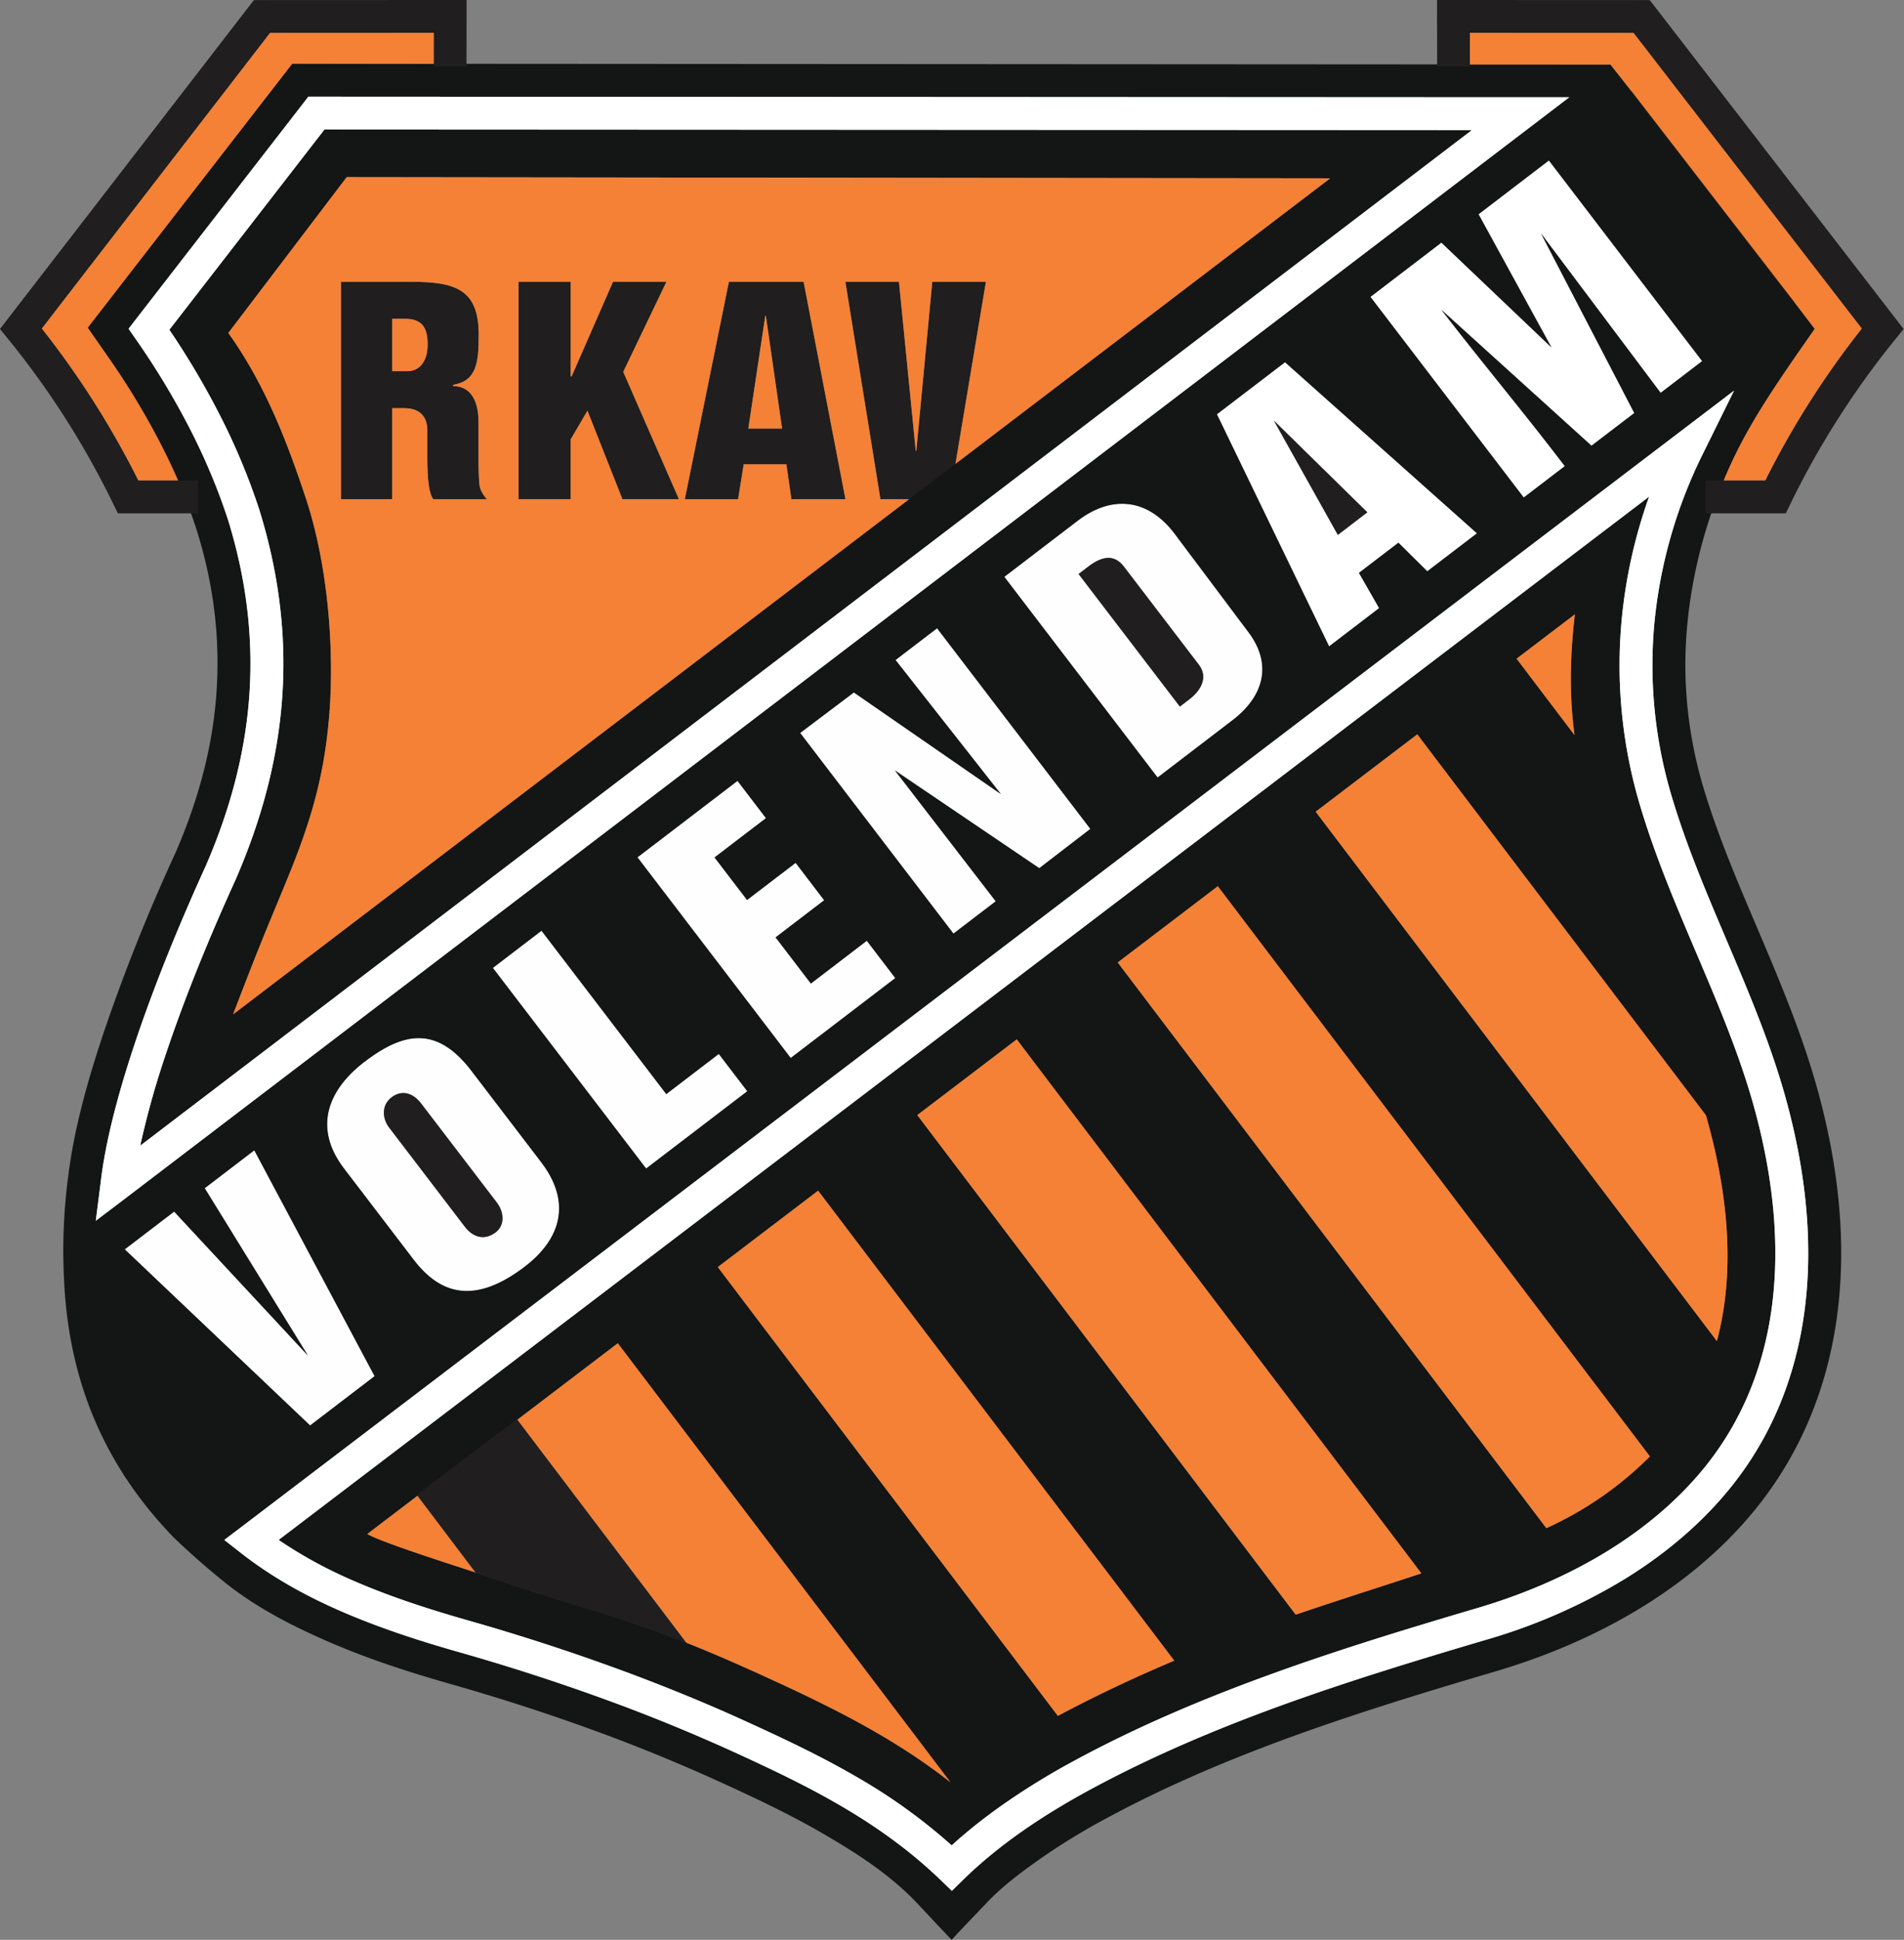 <svg xmlns="http://www.w3.org/2000/svg" width="491" height="500" fill="none"><rect width="100%" height="100%" fill="#808080" stroke="none"/><path fill="#201E1E" fill-rule="evenodd" d="M227.04 128.68 218 72.62h13.82l4.32 43.55h.15l4.12-43.55h13.84l-9.38 56.06h-17.83ZM197.35 81.42l-4.37 29.03h8.69l-4.17-29.03h-.15Zm-20.76 47.26 11.37-56.06h19.27l10.8 56.06h-13.94l-1.3-9h-11.01l-1.45 9H176.6ZM133.72 128.68V72.62h13.45v24.4h.23l10.68-24.4h13.78l-11.13 23.23 14.36 32.83h-14.58l-9.02-22.82-4.32 7.38v15.44h-13.45ZM101.12 82.17v13.5h3.96c3.07 0 5.25-2.5 5.2-7.07-.03-4.34-1.62-6.43-5.87-6.43h-3.29Zm-13.2 46.5V72.64h18.2c11.46 0 17.3 2.07 17.33 13.53.02 7.44-.58 12-6.62 13.04v.3c4.91.02 6.56 4.37 6.56 9.18v9.4c0 2.72.08 4.95.23 6.7.14 1.76 1.27 3.06 1.92 3.9h-13.78c-1.05-1.22-1.57-4.75-1.57-10.6v-7.25c0-3.08-1.62-5.63-5.93-5.63h-3.14v23.48h-13.2Z" clip-rule="evenodd"/><path fill="#fff" fill-rule="evenodd" d="m438.96 93.08-10.71 8.19-30.86-41.11 24.07 46.3-11.04 8.43-38.71-35.03c10.72 13.88 21.37 26.54 31.83 40.3l-10.6 8.09-39.53-51.72 18.3-14 28.38 27.02-18.8-34.32 18.15-13.87 39.52 51.72ZM380.88 137.46l-12.81 9.8-7.45-7.37-10.17 7.77 5.2 9.08-12.9 9.86-28.93-59.82 17.56-13.42 49.5 44.1Zm-52.36-29.04L345 137.86l7.61-5.82-24.08-23.62Z" clip-rule="evenodd"/><path fill="#FEFEFE" fill-rule="evenodd" d="m317.86 185.63-19.34 14.78-39.53-51.72 18.91-14.46c8.75-6.68 18.11-5.85 25.04 3.38l19.03 25.37c6.23 8.3 3.9 16.51-4.11 22.65Zm-37.3-39.53-2.42 1.85 26.12 34.17 2.42-1.85c3.43-2.62 4.74-5.98 2.47-8.95l-19.3-25.25c-2.6-3.4-5.8-2.64-9.29.03ZM268.01 223.78l-37.23-25.21 26 33.74-10.9 8.33-39.54-51.72 13.86-10.44 37.9 26.19-27.16-34.55 10.72-8.19 39.53 51.72L268 223.78ZM230.88 252.1l-26.97 20.6-39.52-51.72 25.8-19.71 7.34 9.6-13.26 10.14 8.38 10.96 12.53-9.57 7.36 9.64-12.53 9.57 9.1 11.9 14.42-11.03 7.35 9.62ZM192.72 281.27l-26.1 19.93-39.52-51.72 12.54-9.58 32.18 42.1 13.55-10.35 7.35 9.62ZM134.74 326.93c-11.77 8.68-20.68 7.43-28.07-2.25L88.72 301.2c-7.85-10.27-4.48-20.06 5.3-27.54 10.37-7.92 18.82-9.08 27.6 2.4l17.94 23.49c7.54 9.86 5.78 19.57-4.82 27.38Zm-33.71-44.12c-2.65 1.97-2.53 5.4-.65 7.86l19.5 25.53c1.95 2.54 4.84 3.69 7.82 1.52 2.53-1.83 2.35-5.23.4-7.8l-19.52-25.52c-1.94-2.53-4.78-3.65-7.55-1.6ZM96.6 354.71l-16.62 12.71-47.81-45.4 12.74-9.73 34.5 37.11-26.61-43.14 12.78-9.77 31.03 58.22Z" clip-rule="evenodd"/><path fill="#fff" fill-rule="evenodd" d="m81.6 24.92 310.52.16h12.54l-9.97 7.6L32.77 308.54l-8.07 6.11 1.28-9.96c1.2-10.29 4.4-22.6 8.69-35.45 5.13-15.42 11.81-31.63 18.4-46.06 5.79-13.37 9.8-27.32 11.08-42.1 1.27-14.73-.17-30.28-5.3-46.92a160.26 160.26 0 0 0-9.55-23.01 200.6 200.6 0 0 0-14.37-23.86l-1.78-2.55 1.91-2.47 43.19-55.7 1.27-1.65h2.08Zm297.98 8.62-295.9-.15L43.66 85a206.4 206.4 0 0 1 13.2 22.32c4.16 8.2 7.48 16.25 10.06 24.21l.02.07c5.49 17.8 7.04 34.45 5.67 50.2-1.36 15.72-5.63 30.56-11.8 44.8l-.04.08c-6.49 14.23-13.05 30.15-18.07 45.2-2.73 8.2-5 16.14-6.54 23.4L379.58 33.55ZM62.2 393.6l370.62-281.99 14.35-10.92-7.98 16.17a124.83 124.83 0 0 0-12.59 43.93 117.72 117.72 0 0 0 4.5 44.52c3.77 12.62 8.94 24.78 14.11 36.92 5.83 13.7 11.66 27.38 15.57 41.83 5.31 19.62 6.84 38.21 4.39 55.12-2.44 16.72-8.75 31.77-19.14 44.54-7.08 8.7-16.13 16.52-26.85 23.15a147.33 147.33 0 0 1-35.88 15.76c-18.13 5.35-35.92 10.79-53.1 17.02-17.06 6.2-33.58 13.22-49.32 21.75a178.94 178.94 0 0 0-17.18 10.53c-5.46 3.82-10.64 8-15.29 12.55l-2.94 2.89-2.97-2.86c-8.08-7.78-16.86-13.94-25.89-19.2-9.18-5.33-18.6-9.74-27.83-13.95a456.38 456.38 0 0 0-33.65-13.68 546.94 546.94 0 0 0-36.77-11.85c-11.17-3.18-21.38-6.58-30.72-10.67-9.42-4.12-17.88-8.92-25.47-14.85l-4.33-3.39 4.37-3.32ZM425.28 128 71.86 396.93c5.82 4 12.2 7.42 19.17 10.47 8.87 3.88 18.75 7.17 29.66 10.27a554.64 554.64 0 0 1 37.33 12.05 463.73 463.73 0 0 1 34.28 13.95c9.47 4.32 19.14 8.84 28.56 14.32a145.3 145.3 0 0 1 24.56 17.67c4.19-3.8 8.71-7.36 13.43-10.66a186.81 186.81 0 0 1 17.98-11.06c16.05-8.7 32.97-15.88 50.49-22.24 17.41-6.33 35.34-11.81 53.59-17.2 12.65-3.73 24.01-8.75 33.82-14.82 9.9-6.13 18.23-13.32 24.72-21.3 9.4-11.53 15.1-25.18 17.31-40.38 2.3-15.76.83-33.21-4.18-51.74-3.77-13.93-9.47-27.3-15.17-40.7-5.28-12.4-10.56-24.81-14.44-37.82a126.14 126.14 0 0 1-4.8-47.7c1-10.91 3.4-21.64 7.1-32.02Z" clip-rule="evenodd"/><path fill="#141515" fill-rule="evenodd" d="M94.03 273.66c10.36-7.92 18.81-9.08 27.58 2.4l17.95 23.49c7.54 9.86 5.78 19.57-4.82 27.38-11.77 8.68-20.68 7.43-28.07-2.24l-17.95-23.5c-7.85-10.26-4.48-20.05 5.3-27.53Zm-76.49 30c1.45-12.42 5.12-25.27 9.06-37.1a475.36 475.36 0 0 1 18.7-46.84c5.44-12.58 9.2-25.67 10.38-39.36 1.29-14.9-.47-29.4-4.93-43.66A142.34 142.34 0 0 0 41.7 115a192.37 192.37 0 0 0-13.76-22.86l-5.34-7.67 5.73-7.4 47.02-60.65 339.94.21 5.43 6.9 42.13 54.54 5.12 6.7c-10.15 14.48-16.88 24.3-22 35.71-5.9 13.1-9.61 26.8-10.91 41.09-1.27 13.91.2 27.93 4.18 41.31 3.68 12.33 8.75 24.2 13.79 36.03 5.99 14.07 11.93 28.12 15.94 42.93 5.14 18.97 7.44 39.02 4.6 58.57-2.62 18-9.46 34.55-20.96 48.68-16.86 20.72-41.59 34.23-66.92 41.7-17.65 5.2-35.29 10.57-52.59 16.85-16.5 6-32.73 12.86-48.18 21.24a169.78 169.78 0 0 0-16.36 10.01c-5.02 3.52-10 7.21-14.21 11.66-2.98 3.15-6.08 6.29-8.93 9.45-3.05-3.17-5.88-6.24-8.83-9.36-6.96-7.39-15.5-12.88-24.26-17.97-8.75-5.09-17.9-9.38-27.1-13.57a446.25 446.25 0 0 0-33-13.43c-11.92-4.32-24.01-8.2-36.2-11.66-10.79-3.07-21.53-6.56-31.8-11.06-9.72-4.25-19.14-9.16-27.3-15.94a197.1 197.1 0 0 1-12.17-10.76l-.03-.03c-15.97-16.54-26.66-37.37-28.16-65.3v-.08c-.47-8.6-.32-17.2.96-27.18Zm48.04-7.17 31.02 58.22-16.63 12.71-47.8-45.4 12.74-9.73 34.5 37.11-26.62-43.14 12.79-9.77Zm101.05 4.71-39.53-51.72 12.54-9.59L171.82 282l13.54-10.35 7.35 9.62-26.09 19.93Zm37.28-28.5-39.52-51.72 25.8-19.71 7.34 9.61-13.26 10.13 8.38 10.96 12.53-9.57 7.36 9.64-12.53 9.57 9.1 11.9 14.42-11.03 7.35 9.62-26.97 20.6Zm41.96-32.06-39.53-51.72 13.85-10.44 37.91 26.19-27.16-34.55 10.71-8.19 39.53 51.72-13.17 10.13-37.23-25.2 26 33.73-10.91 8.33Zm52.65-40.23-39.53-51.73 18.91-14.45c8.74-6.68 18.11-5.85 25.04 3.38l19.03 25.36c6.23 8.3 3.9 16.52-4.11 22.65l-19.34 14.79Zm44.23-33.8-28.94-59.83 17.57-13.42 49.5 44.1-12.82 9.8-7.44-7.37-10.17 7.77 5.2 9.09-12.9 9.86Zm50.2-38.36L353.4 76.52l18.3-13.99 28.38 27.01-18.8-34.32 18.14-13.87 39.53 51.73-10.71 8.18-30.86-41.1 24.07 46.3-11.04 8.43-38.71-35.04c10.72 13.89 21.37 26.55 31.83 40.3l-10.6 8.1Zm49.8 217.41L339.28 209.22l26.2-19.94 74.42 98.17c5.58 19.39 7.76 39.88 2.83 58.21Zm-128.7-117.23 111.41 146.98a90.62 90.62 0 0 1-26.7 18.47l-110.51-145.8 25.8-19.65ZM262.2 267.9l104.35 137.64c-11 3.61-22.03 7.09-32.44 10.64l-97.56-128.76 25.65-19.52Zm143.84-78.45-14.94-19.67 15.02-11.43c-1.42 12.14-1.31 22.13-.08 31.1ZM210.98 306.9l91.83 121.14a366.51 366.51 0 0 0-30.01 14.23l-87.68-115.68 25.86-19.69Zm-51.67 39.33 85.79 113.16.02.02c-14.8-11.65-31.07-19.6-48.17-27.4-34.22-15.62-41.08-15.32-74.77-26.84-2.83-.97-23.85-7.59-27.45-9.78l64.58-49.16ZM72.75 229.8c-6.1 14.65-6.96 16.88-12.65 31.65L343.02 45.96l-253.61-.3-30.53 40.16c9.78 13.64 15.45 28.92 20.18 43.18 5.46 16.82 7.2 38.13 5.88 55-1.43 18.18-5.85 30.6-12.19 45.8Z" clip-rule="evenodd"/><path fill="#A7D4AC" fill-rule="evenodd" d="M60.8 226.61c6.18-14.24 10.45-29.08 11.81-44.8 1.37-15.75-.18-32.4-5.67-50.2l-.02-.07a168.57 168.57 0 0 0-10.05-24.2A206.4 206.4 0 0 0 43.67 85l40-51.62 295.91.15L36.16 295.3a220.9 220.9 0 0 1 6.54-23.4c5.02-15.06 11.58-30.98 18.07-45.2l.04-.09Zm-28.03 81.93L394.69 32.68l9.97-7.6h-12.54L81.6 24.92h-2.08l-1.27 1.64-43.19 55.71-1.9 2.47 1.77 2.55a200.6 200.6 0 0 1 14.37 23.86c3.94 7.78 7.1 15.44 9.56 23.01 5.12 16.63 6.56 32.2 5.29 46.93-1.28 14.77-5.29 28.72-11.08 42.09-6.59 14.43-13.27 30.64-18.4 46.06-4.29 12.86-7.5 25.16-8.7 35.45l-1.27 9.96 8.07-6.1ZM432.82 111.61l-370.61 282-4.37 3.31 4.33 3.39c7.59 5.93 16.05 10.73 25.47 14.85 9.34 4.09 19.55 7.5 30.72 10.67a546.94 546.94 0 0 1 36.77 11.85 456.38 456.38 0 0 1 33.65 13.68c9.22 4.21 18.65 8.62 27.83 13.96 9.03 5.25 17.81 11.41 25.9 19.2l2.96 2.85 2.94-2.89c4.65-4.55 9.83-8.73 15.29-12.55 5.43-3.8 11.26-7.31 17.18-10.53 15.74-8.53 32.26-15.55 49.33-21.75 17.17-6.23 34.96-11.67 53.09-17.02a147.33 147.33 0 0 0 35.88-15.76c10.72-6.63 19.77-14.45 26.85-23.15 10.4-12.77 16.7-27.82 19.14-44.54 2.45-16.9.92-35.5-4.4-55.12-3.9-14.45-9.73-28.13-15.56-41.83-5.16-12.14-10.34-24.3-14.1-36.92a117.72 117.72 0 0 1-4.5-44.52 124.83 124.83 0 0 1 12.58-43.93l7.98-16.17-14.35 10.92ZM71.86 396.91l353.41-268.9a130.6 130.6 0 0 0-7.1 32.02 126.14 126.14 0 0 0 4.8 47.7c3.88 13 9.16 25.43 14.44 37.82 5.7 13.4 11.4 26.77 15.17 40.7 5.01 18.53 6.47 35.98 4.19 51.74-2.21 15.2-7.93 28.85-17.32 40.39-6.49 7.97-14.82 15.16-24.72 21.29-9.8 6.06-21.17 11.1-33.82 14.83-18.25 5.38-36.18 10.86-53.59 17.19-17.52 6.36-34.44 13.54-50.49 22.25a186.81 186.81 0 0 0-17.98 11.05c-4.72 3.3-9.25 6.85-13.43 10.66a145.3 145.3 0 0 0-24.56-17.67c-9.42-5.48-19.09-10-28.56-14.32-11-5.02-22.5-9.68-34.28-13.95a554.64 554.64 0 0 0-37.33-12.05c-10.9-3.1-20.79-6.39-29.66-10.27a114.86 114.86 0 0 1-19.17-10.47Z" clip-rule="evenodd"/><path fill="#fff" fill-rule="evenodd" d="M42.7 271.9c5.02-15.06 11.58-30.98 18.07-45.2l.04-.09c6.17-14.24 10.44-29.08 11.8-44.8 1.37-15.75-.18-32.4-5.67-50.2l-.02-.07a168.57 168.57 0 0 0-10.05-24.2A206.4 206.4 0 0 0 43.67 85l40-51.62 295.91.15L36.16 295.3a220.9 220.9 0 0 1 6.54-23.4Zm-9.93 36.64L394.69 32.68l9.97-7.6h-12.54L81.6 24.92h-2.08l-1.27 1.64-43.19 55.71-1.9 2.47 1.77 2.55a200.6 200.6 0 0 1 14.37 23.86c3.94 7.78 7.1 15.44 9.56 23.01 5.12 16.63 6.56 32.2 5.29 46.93-1.28 14.77-5.29 28.72-11.08 42.09-6.59 14.43-13.27 30.64-18.4 46.06-4.29 12.86-7.5 25.16-8.7 35.45l-1.27 9.96 8.07-6.1ZM432.82 111.61l-370.61 282-4.37 3.31 4.33 3.39c7.59 5.93 16.05 10.73 25.47 14.85 9.34 4.09 19.55 7.5 30.72 10.67a546.94 546.94 0 0 1 36.77 11.85 456.38 456.38 0 0 1 33.65 13.68c9.22 4.21 18.65 8.62 27.83 13.96 9.03 5.25 17.81 11.41 25.9 19.2l2.96 2.85 2.94-2.89c4.65-4.55 9.83-8.73 15.29-12.55 5.43-3.8 11.26-7.31 17.18-10.53 15.74-8.53 32.26-15.55 49.33-21.75 17.17-6.23 34.96-11.67 53.09-17.02a147.33 147.33 0 0 0 35.88-15.76c10.72-6.63 19.77-14.45 26.85-23.15 10.4-12.77 16.7-27.82 19.14-44.54 2.45-16.9.92-35.5-4.4-55.12-3.9-14.45-9.73-28.13-15.56-41.83-5.16-12.14-10.34-24.3-14.1-36.92a117.72 117.72 0 0 1-4.5-44.52 124.83 124.83 0 0 1 12.58-43.93l7.98-16.17-14.35 10.92ZM71.86 396.91l353.41-268.9a130.6 130.6 0 0 0-7.1 32.02 126.14 126.14 0 0 0 4.8 47.7c3.88 13 9.16 25.43 14.44 37.82 5.7 13.4 11.4 26.77 15.17 40.7 5.01 18.53 6.47 35.98 4.19 51.74-2.21 15.2-7.93 28.85-17.32 40.39-6.49 7.97-14.82 15.16-24.72 21.29-9.8 6.06-21.17 11.1-33.82 14.83-18.25 5.38-36.18 10.86-53.59 17.19-17.52 6.36-34.44 13.54-50.49 22.25a186.81 186.81 0 0 0-17.98 11.05c-4.72 3.3-9.25 6.85-13.43 10.66a145.3 145.3 0 0 0-24.56-17.67c-9.42-5.48-19.09-10-28.56-14.32-11-5.02-22.5-9.68-34.28-13.95a554.64 554.64 0 0 0-37.33-12.05c-10.9-3.1-20.79-6.39-29.66-10.27a114.86 114.86 0 0 1-19.17-10.47Z" clip-rule="evenodd"/><path stroke="#1B1918" stroke-width=".57" d="m420.73 23.53 42.13 54.54"/><path fill="#201E1E" fill-rule="evenodd" d="m128.1 309.93-19.52-25.53c-1.93-2.54-4.78-3.65-7.55-1.6-2.65 1.98-2.53 5.4-.65 7.87l19.5 25.53c1.95 2.54 4.84 3.68 7.83 1.52 2.52-1.83 2.34-5.23.38-7.8ZM278.14 147.95l26.12 34.17 2.42-1.85c3.43-2.63 4.74-5.98 2.47-8.95l-19.3-25.25c-2.6-3.4-5.8-2.64-9.29.03l-2.42 1.85ZM328.52 108.43 345 137.87l7.6-5.82-24.08-23.62ZM51.09 132.31h-20.7l-1.17-2.4a218.87 218.87 0 0 0-27.1-42.5L0 84.8l2.05-2.67L64.21 1.66 65.48.02h2.09L116.08 0h4.24v4.23l-.02 12.92h-8.47l.01-8.68-42.19.02-58.85 76.2a228.25 228.25 0 0 1 24.87 39.12h15.42v8.5ZM439.82 132.31h20.7l1.17-2.4c4.57-9.43 9.49-17.78 14.2-24.9a218.9 218.9 0 0 1 12.9-17.6l2.11-2.6-2.05-2.67L426.7 1.66 425.42.02h-2.08L374.82 0h-4.24v4.23l.03 12.92h8.46V8.47l42.18.02 58.86 76.2a228.1 228.1 0 0 0-24.87 39.12h-15.42v8.5Z" clip-rule="evenodd"/><path fill="#F48135" fill-rule="evenodd" d="m28.35 77.06 47.01-60.65 36.47.03.02-7.98-42.2.02-58.85 76.2a228.26 228.26 0 0 1 24.87 39.13H45.9c-1.3-2.98-2.7-5.92-4.17-8.82a192.28 192.28 0 0 0-13.76-22.85l-5.35-7.68 5.74-7.4ZM420.74 23.52l42.13 54.55 5.12 6.7c-10.15 14.48-16.88 24.3-22.02 35.7-.5 1.11-.98 2.22-1.44 3.34h10.7a227.17 227.17 0 0 1 24.88-39.13l-58.86-76.2-42.19-.02.01 8.15 36.23.02 5.44 6.89Z" clip-rule="evenodd"/><path fill="#F48135" fill-rule="evenodd" d="m60.1 261.46 174.32-132.78h-7.38L218 72.63h13.82l4.33 43.54h.15l4.12-43.54h13.83l-7.85 46.93 96.62-73.6-253.61-.3-30.53 40.16c9.78 13.65 15.45 28.92 20.19 43.18 5.46 16.82 7.19 38.14 5.87 55-1.42 18.19-5.85 30.6-12.19 45.8-6.1 14.65-6.95 16.88-12.65 31.66Zm44.16-156.25h-3.13v23.47h-13.2V72.63h18.2c11.45 0 17.3 2.08 17.32 13.54.02 7.44-.58 12-6.61 13.03v.31c4.9.01 6.56 4.36 6.56 9.17v9.41c0 2.71.07 4.95.22 6.7s1.28 3.05 1.92 3.9h-13.78c-1.04-1.22-1.56-4.75-1.56-10.6v-7.25c0-3.09-1.63-5.63-5.94-5.63Zm29.45 23.47V72.63h13.46v24.4h.23l10.68-24.4h13.78l-11.14 23.22 14.37 32.83h-14.58l-9.02-22.81-4.32 7.38v15.43h-13.45Zm42.89 0 11.37-56.05h19.27l10.79 56.05h-13.94l-1.3-8.99h-11l-1.45 9H176.6Z" clip-rule="evenodd"/><path fill="#F48135" fill-rule="evenodd" d="m197.35 81.42-4.37 29.04h8.7l-4.18-29.04h-.15ZM105.08 95.67c3.07 0 5.25-2.5 5.2-7.06-.03-4.34-1.62-6.44-5.87-6.44h-3.28v13.5h3.95ZM107.65 385.55l-12.92 9.83c3.6 2.19 24.63 8.81 27.46 9.78l.45.15-14.99-19.76ZM133.41 365.94l43.55 57.44c5.65 2.25 12.1 5 20 8.6 17.09 7.8 33.34 15.76 48.14 27.4l-85.78-113.16-25.91 19.72ZM185.1 326.59l87.7 115.67c9.65-5.15 19.77-9.9 30.01-14.23L210.97 306.9l-25.86 19.69ZM236.56 287.42l97.6 128.75c10.4-3.55 21.4-7.03 32.38-10.63L262.2 267.9l-25.64 19.51ZM288.24 248.08l110.54 145.8a90.6 90.6 0 0 0 26.7-18.49L314.05 228.43l-25.82 19.65ZM339.3 209.22l103.45 136.45c4.93-18.34 2.75-38.83-2.83-58.21l-74.43-98.18-26.2 19.94ZM391.1 169.78l14.94 19.71c-1.23-8.98-1.34-18.98.08-31.14l-15.02 11.43Z" clip-rule="evenodd"/><path fill="#201E1E" fill-rule="evenodd" d="m177.03 423.49-43.74-57.7-25.82 19.48 15.25 20.17c25.58 8.73 35.6 10.6 54.3 18.05Z" clip-rule="evenodd"/></svg>